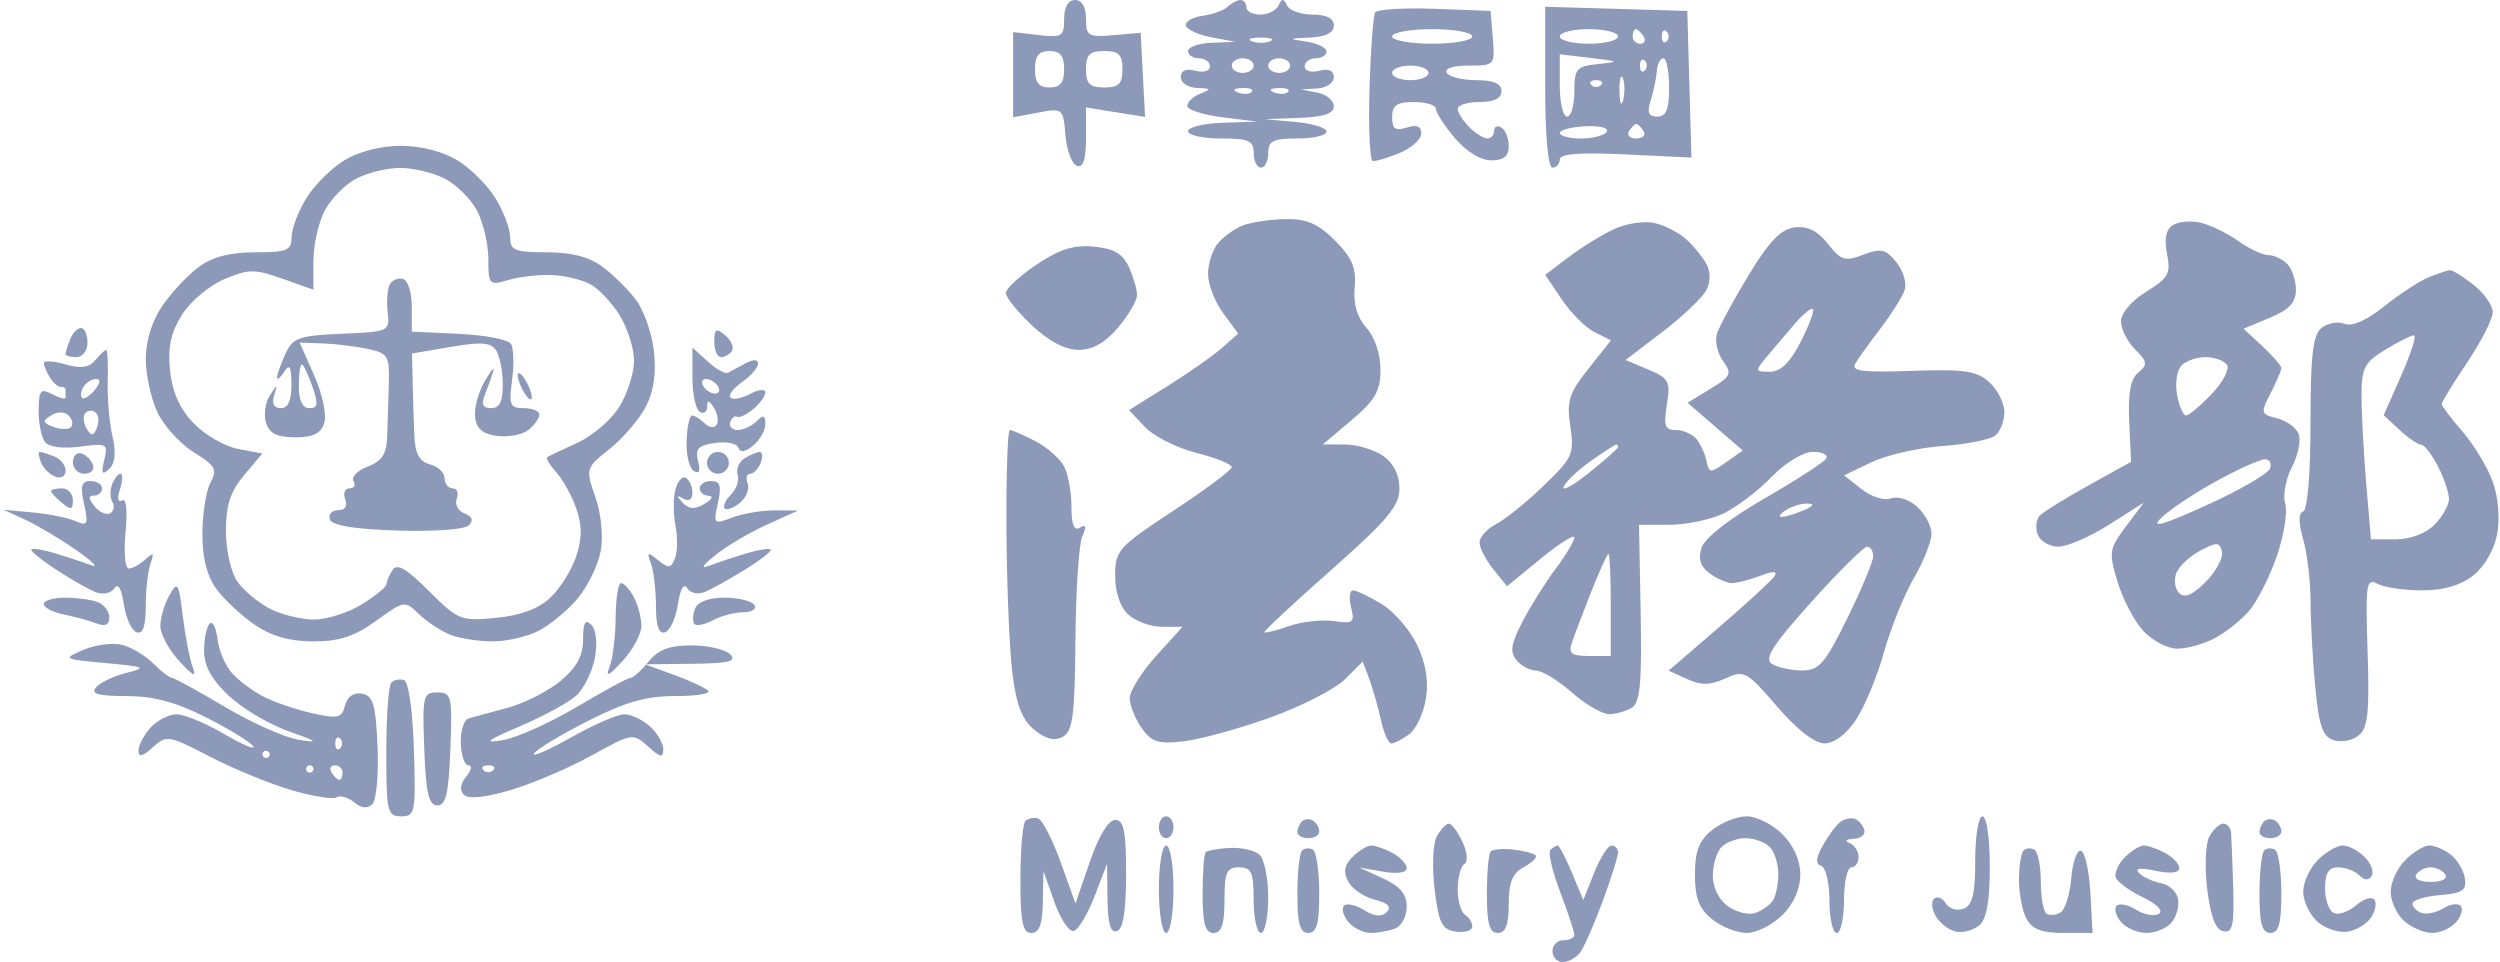<svg width="343" height="132" viewBox="0 0 343 132" fill="none" xmlns="http://www.w3.org/2000/svg">
<path fill-rule="evenodd" clip-rule="evenodd" d="M146 2.609C146 5.003 145.71 5.185 142.5 4.81L139 4.402V10.246V16.091L142.434 15.446C145.815 14.812 145.872 14.86 146.184 18.574C146.358 20.648 147.063 22.53 147.75 22.756C148.617 23.041 149 21.877 149 18.956V14.744L153.05 15.392L157.101 16.04L156.8 10.27L156.5 4.5L152.75 4.827C149.302 5.127 149 4.945 149 2.577C149 0.953 148.445 0 147.5 0C146.55 0 146 0.957 146 2.609ZM168.45 0.915C167.928 1.419 166.375 1.981 165 2.165C163.625 2.349 162.595 2.95 162.711 3.5C162.827 4.05 164.402 4.778 166.211 5.118L169.5 5.737L166.25 5.868C164.463 5.941 163 6.45 163 7C163 7.55 163.675 8 164.5 8C165.325 8 166 8.502 166 9.117C166 9.741 165.118 10.003 164 9.71C162.7 9.37 162 9.68 162 10.594C162 11.367 163.012 12.032 164.25 12.07C166.206 12.131 166.261 12.235 164.676 12.859C163.673 13.255 162.874 14.011 162.901 14.539C162.929 15.068 165.099 15.767 167.725 16.093L172.5 16.686L167.75 16.843C165.137 16.929 163 17.45 163 18C163 18.55 165.025 19 167.5 19C171.333 19 172 19.296 172 21C172 22.1 172.45 23 173 23C173.55 23 174 22.1 174 21C174 19.333 174.667 19 178 19C180.2 19 182 18.576 182 18.057C182 17.539 180.088 16.943 177.75 16.732L173.5 16.349L178.25 16.175C181.621 16.051 183 15.585 183 14.57C183 13.783 181.988 12.944 180.75 12.706L178.5 12.272L180.75 12.136C181.988 12.061 183 11.367 183 10.594C183 9.68 182.3 9.37 181 9.71C179.882 10.003 179 9.741 179 9.117C179 8.502 179.675 8 180.5 8C181.325 8 182 7.58 182 7.066C182 6.553 180.762 5.945 179.25 5.716C176.69 5.329 176.725 5.289 179.75 5.15C181.906 5.05 183 4.495 183 3.5C183 2.51 182.009 2 180.083 2C178.479 2 176.904 1.438 176.583 0.75C176.117 -0.25 175.883 -0.25 175.417 0.75C175.096 1.438 173.971 2 172.917 2C171.863 2 171 1.55 171 1C171 0.45 170.64 0 170.2 0C169.76 0 168.972 0.412 168.45 0.915ZM188.672 1.721C188.4 2.162 188.049 6.903 187.893 12.256C187.737 17.609 187.942 22.038 188.348 22.098C188.754 22.158 190.416 21.656 192.043 20.982C193.669 20.309 195 19.107 195 18.311C195 17.32 194.371 17.065 193 17.5C191.44 17.995 191 17.68 191 16.067C191 14.437 191.634 14 194 14C195.65 14 197 14.415 197 14.923C197 15.431 198.165 17.231 199.589 18.923C201.162 20.792 203.124 22 204.589 22C206.309 22 207 21.444 207 20.059C207 18.991 206.55 17.84 206 17.5C205.45 17.16 205 17.359 205 17.941C205 18.523 204.582 19 204.071 19C203.561 19 202.436 18.293 201.571 17.429C200.707 16.564 200 15.439 200 14.929C200 14.418 201.35 14 203 14C205 14 206 13.5 206 12.5C206 11.457 204.951 11 202.559 11C200.666 11 198.84 10.55 198.5 10C198.131 9.404 199.343 9 201.501 9C205.072 9 205.117 8.95 204.81 5.25L204.5 1.5L196.834 1.209C192.618 1.05 188.945 1.28 188.672 1.721ZM212 11.964C212 18.655 212.394 23 213 23C213.55 23 214 22.495 214 21.878C214 21.099 216.765 20.888 223.033 21.187L232.066 21.619L231.783 11.56L231.5 1.5L221.75 1.214L212 0.928V11.964ZM202 5C202 5.55 199.525 6 196.5 6C193.475 6 191 5.55 191 5C191 4.45 193.475 4 196.5 4C199.525 4 202 4.45 202 5ZM222 5C222 5.55 220.2 6 218 6C215.8 6 214 5.55 214 5C214 4.45 215.8 4 218 4C220.2 4 222 4.45 222 5ZM225.5 5C225.84 5.55 225.641 6 225.059 6C224.477 6 224 5.55 224 5C224 4.45 224.198 4 224.441 4C224.684 4 225.16 4.45 225.5 5ZM228.667 5.667C228.3 6.033 228 5.733 228 5C228 4.267 228.3 3.967 228.667 4.333C229.033 4.7 229.033 5.3 228.667 5.667ZM174.25 5.662C173.563 5.94 172.438 5.94 171.75 5.662C171.063 5.385 171.625 5.158 173 5.158C174.375 5.158 174.938 5.385 174.25 5.662ZM146 9.5C146 11.333 145.467 12 144 12C142.533 12 142 11.333 142 9.5C142 7.667 142.533 7 144 7C145.467 7 146 7.667 146 9.5ZM154 9.5C154 11.5 153.5 12 151.5 12C149.5 12 149 11.5 149 9.5C149 7.5 149.5 7 151.5 7C153.5 7 154 7.5 154 9.5ZM219.25 8.788C216.279 9.098 216 9.422 216 12.563C216 14.454 215.55 16 215 16C214.45 16 214 14.076 214 11.724V7.447L218.25 7.949C222.217 8.417 222.284 8.473 219.25 8.788ZM172 9C172 9.55 171.325 10 170.5 10C169.675 10 169 9.55 169 9C169 8.45 169.675 8 170.5 8C171.325 8 172 8.45 172 9ZM177 9C177 9.55 176.325 10 175.5 10C174.675 10 174 9.55 174 9C174 8.45 174.675 8 175.5 8C176.325 8 177 8.45 177 9ZM225.667 9.667C225.3 10.033 225 9.733 225 9C225 8.267 225.3 7.967 225.667 8.333C226.033 8.7 226.033 9.3 225.667 9.667ZM229 12C229 15.017 228.603 16 227.383 16C226.162 16 225.941 15.45 226.48 13.75C226.873 12.512 227.247 10.712 227.311 9.75C227.376 8.788 227.782 8 228.214 8C228.646 8 229 9.8 229 12ZM196 10C196 10.55 194.875 11 193.5 11C192.125 11 191 10.55 191 10C191 9.45 192.125 9 193.5 9C194.875 9 196 9.45 196 10ZM222.693 13.731C222.439 14.704 222.215 14.15 222.195 12.5C222.175 10.85 222.382 10.054 222.656 10.731C222.93 11.408 222.947 12.758 222.693 13.731ZM219.667 11.667C219.3 12.033 218.7 12.033 218.333 11.667C217.967 11.3 218.267 11 219 11C219.733 11 220.033 11.3 219.667 11.667ZM171.729 12.604C171.397 12.936 170.534 12.972 169.813 12.683C169.015 12.364 169.252 12.127 170.417 12.079C171.471 12.036 172.061 12.272 171.729 12.604ZM176.729 12.604C176.397 12.936 175.534 12.972 174.813 12.683C174.015 12.364 174.252 12.127 175.417 12.079C176.471 12.036 177.061 12.272 176.729 12.604ZM220.457 18.07C220.141 18.581 218.559 19 216.941 19C215.323 19 214.002 18.663 214.004 18.25C214.007 17.837 215.589 17.419 217.52 17.32C219.473 17.22 220.776 17.553 220.457 18.07ZM225.5 18C225.84 18.55 225.39 19 224.5 19C223.61 19 223.16 18.55 223.5 18C223.84 17.45 224.29 17 224.5 17C224.71 17 225.16 17.45 225.5 18ZM47.241 21.995C45.448 23.088 43.088 25.448 41.995 27.241C40.902 29.033 40.006 31.426 40.004 32.558C40 34.36 39.379 34.615 34.996 34.615C31.531 34.615 29.148 35.241 27.246 36.65C25.736 37.768 23.487 40.172 22.25 41.99C20.854 44.041 20 46.796 20 49.247C20 51.42 20.723 54.721 21.606 56.583C22.49 58.445 24.737 60.911 26.6 62.062C29.559 63.89 29.847 64.418 28.878 66.227C28.268 67.367 27.769 70.53 27.769 73.257C27.769 76.611 28.402 79.069 29.727 80.857C30.803 82.311 33.172 84.513 34.99 85.75C37.261 87.296 39.768 88 42.998 88C46.571 88 48.637 87.322 51.601 85.174C55.461 82.378 55.524 82.368 57.501 84.275C58.601 85.336 60.542 86.607 61.815 87.102C63.088 87.596 65.698 88 67.615 88C69.531 88 72.373 87.341 73.931 86.536C75.488 85.731 77.884 83.738 79.256 82.107C80.628 80.477 82.044 77.578 82.403 75.666C82.789 73.605 82.498 70.571 81.687 68.217C80.327 64.27 80.339 64.229 83.653 61.585C85.487 60.122 87.716 57.517 88.605 55.797C89.692 53.694 90.058 51.21 89.721 48.22C89.446 45.773 88.355 42.613 87.298 41.198C86.241 39.782 84.169 37.722 82.692 36.619C80.843 35.239 78.452 34.615 75.004 34.615C70.621 34.615 70 34.36 69.996 32.558C69.994 31.426 69.098 29.033 68.005 27.241C66.912 25.448 64.552 23.088 62.759 21.995C60.782 20.789 57.73 20.007 55 20.007C52.27 20.007 49.218 20.789 47.241 21.995ZM61.033 24.517C62.646 25.351 64.649 27.354 65.483 28.967C66.317 30.581 67 33.547 67 35.559C67 39.077 67.105 39.186 69.75 38.416C71.263 37.975 73.928 37.667 75.673 37.731C77.418 37.795 79.805 38.36 80.976 38.987C82.148 39.615 83.981 41.561 85.05 43.314C86.118 45.066 86.993 47.85 86.993 49.5C86.993 51.15 86.097 53.968 85.003 55.763C83.909 57.558 81.323 59.794 79.257 60.733C77.191 61.672 75.315 62.564 75.089 62.714C74.864 62.865 75.421 63.807 76.327 64.809C77.233 65.81 78.47 68.05 79.075 69.785C79.878 72.089 79.873 73.853 79.058 76.323C78.444 78.184 76.845 80.737 75.504 81.997C73.863 83.538 71.422 84.445 68.041 84.77C63.221 85.233 62.848 85.083 58.846 81.081C55.762 77.997 54.46 77.247 53.852 78.205C53.4 78.917 53.024 79.801 53.015 80.168C53.007 80.536 51.484 81.774 49.632 82.918C47.78 84.063 44.832 85 43.082 85C41.332 85 38.6 84.328 37.011 83.506C35.422 82.684 33.419 81.009 32.561 79.783C31.684 78.531 31 75.495 31 72.854C31 69.301 31.609 67.429 33.496 65.187L35.992 62.221L32.671 61.598C30.845 61.255 28.095 59.665 26.561 58.064C24.647 56.065 23.633 53.795 23.331 50.826C23.004 47.619 23.428 45.644 24.967 43.19C26.109 41.369 28.721 39.171 30.772 38.304C34.122 36.889 34.931 36.883 38.75 38.241L43 39.752V35.826C43 33.667 43.681 30.584 44.513 28.976C45.344 27.367 47.257 25.382 48.763 24.565C50.268 23.748 52.985 23.062 54.8 23.04C56.614 23.018 59.419 23.683 61.033 24.517ZM170.465 30.952C169.346 31.405 167.827 32.503 167.09 33.391C166.353 34.279 165.75 36.168 165.75 37.588C165.75 39.009 166.68 41.428 167.817 42.966L169.883 45.761L167.692 47.703C166.486 48.772 163.116 51.136 160.202 52.958L154.905 56.27L157.068 58.572C158.257 59.838 161.429 61.438 164.115 62.126C166.802 62.815 169 63.697 169 64.087C169 64.478 165.4 67.166 161 70.061C153.402 75.062 153 75.511 153 79.008C153 81.305 153.688 83.313 154.829 84.345C155.835 85.255 157.912 86 159.445 86H162.233L158.616 90.003C156.627 92.204 155 94.804 155 95.78C155 96.756 155.729 98.596 156.621 99.869C157.986 101.817 158.892 102.108 162.371 101.714C164.642 101.456 170.01 99.981 174.301 98.436C178.591 96.89 183.195 94.533 184.531 93.196L186.961 90.767L187.853 93.133C188.344 94.435 189.063 96.963 189.452 98.75C189.841 100.537 190.487 102 190.888 102C191.29 102 192.389 101.436 193.332 100.747C194.274 100.057 195.31 97.867 195.632 95.879C196.027 93.448 195.636 91.035 194.439 88.514C193.461 86.451 191.274 83.919 189.58 82.886C187.886 81.853 186.114 81.006 185.642 81.004C185.169 81.002 185.046 82.045 185.366 83.323C185.893 85.421 185.664 85.604 183.006 85.214C181.388 84.977 178.626 85.283 176.869 85.896C175.113 86.508 173.58 86.894 173.464 86.755C173.348 86.615 177.471 82.77 182.626 78.212C190.405 71.334 192 69.429 192 67.019C192 65.15 191.207 63.558 189.777 62.557C188.555 61.701 186.193 60.993 184.527 60.985L181.5 60.97L185.45 57.629C188.697 54.881 189.4 53.648 189.4 50.693C189.4 48.553 188.624 46.242 187.481 44.979C186.196 43.559 185.66 41.726 185.858 39.429C186.091 36.725 185.519 35.365 183.154 33C180.827 30.673 179.295 30.014 176.327 30.063C174.222 30.098 171.584 30.498 170.465 30.952ZM221.5 31.412C219.85 32.17 217.038 33.897 215.252 35.25L212.004 37.71L214.282 41.091C215.535 42.95 217.564 44.972 218.792 45.583L221.023 46.696L217.933 50.584C215.261 53.946 214.925 55.017 215.448 58.502C216.012 62.265 215.769 62.805 211.776 66.649C209.424 68.914 206.488 71.285 205.25 71.918C204.012 72.552 203 73.68 203 74.424C203 75.169 203.848 76.825 204.884 78.105L206.768 80.431L211.384 76.649C213.923 74.568 216 73.259 216 73.739C216 74.219 214.84 76.161 213.422 78.056C212.005 79.95 209.953 83.222 208.863 85.326C207.31 88.326 207.137 89.46 208.063 90.576C208.713 91.359 209.918 92 210.74 92C211.563 92 213.774 93.35 215.653 95C217.532 96.65 219.841 97.993 220.785 97.985C221.728 97.976 223.136 97.567 223.913 97.075C225.024 96.372 225.277 93.601 225.099 84.091L224.873 72H229.035C231.325 72 234.657 71.308 236.44 70.461C238.223 69.615 241.192 67.365 243.037 65.461C245 63.436 247.373 62 248.755 62C250.055 62 250.863 62.413 250.551 62.917C250.24 63.421 246.421 65.89 242.064 68.402C237.236 71.187 233.873 73.825 233.449 75.159C232.962 76.695 233.296 77.743 234.569 78.674C235.566 79.403 236.942 80 237.626 80C238.31 80 240.05 79.551 241.492 79.003C243.247 78.336 243.909 78.339 243.493 79.012C243.151 79.565 239.735 82.716 235.903 86.015L228.934 92.013L231.467 93.167C233.408 94.051 234.635 94.032 236.716 93.084C239.307 91.903 239.634 92.08 243.806 96.923C246.561 100.12 248.98 101.997 250.34 101.993C251.663 101.989 253.333 100.729 254.649 98.743C255.831 96.959 257.554 92.8 258.478 89.5C259.402 86.2 261.247 81.62 262.579 79.322C263.91 77.024 265 74.281 265 73.227C265 72.173 264.117 70.511 263.037 69.534C261.929 68.53 260.367 68.029 259.448 68.381C258.535 68.732 256.768 68.176 255.417 67.114L253.012 65.222L256.756 63.424C258.815 62.435 263.2 61.432 266.5 61.195C269.8 60.957 273.063 60.311 273.75 59.759C274.438 59.207 275 57.755 275 56.533C275 55.31 274.074 53.472 272.943 52.448C271.209 50.88 269.537 50.633 262.329 50.882C255.394 51.122 253.924 50.924 254.572 49.839C255.012 49.102 256.579 46.925 258.053 45C259.527 43.075 260.996 40.734 261.317 39.799C261.637 38.863 261.129 37.146 260.188 35.983C258.718 34.168 258.074 34.021 255.641 34.946C253.13 35.901 252.576 35.731 250.787 33.457C249.384 31.673 247.996 30.983 246.237 31.195C244.346 31.423 242.751 33.074 239.928 37.728C237.849 41.154 235.888 44.777 235.57 45.781C235.251 46.784 235.622 48.469 236.394 49.525C237.668 51.266 237.507 51.621 234.665 53.35L231.531 55.256L235.321 58.532L239.112 61.808L236.806 63.432C234.657 64.944 234.476 64.934 234.142 63.277C233.946 62.3 233.328 60.938 232.77 60.25C232.212 59.563 230.939 59 229.94 59C228.426 59 228.219 58.423 228.693 55.506C229.21 52.321 228.985 51.897 226.143 50.702L223.026 49.391L228.051 45.559C230.814 43.452 233.524 40.889 234.073 39.864C234.706 38.68 234.726 37.357 234.128 36.239C233.609 35.27 232.356 33.73 231.343 32.817C230.329 31.903 228.375 30.903 227 30.594C225.625 30.286 223.15 30.653 221.5 31.412ZM298.105 30.889C297.163 31.502 296.907 32.786 297.318 34.84C297.854 37.519 297.513 38.138 294.463 40.023C292.46 41.261 291 42.972 291 44.082C291 45.137 291.87 46.87 292.933 47.933C294.632 49.632 294.685 50.017 293.369 51.109C292.304 51.993 291.945 53.942 292.126 57.859L292.381 63.366L286.614 66.559C283.443 68.316 280.417 70.183 279.891 70.709C279.365 71.235 279.222 72.416 279.574 73.333C279.926 74.25 281.203 75 282.411 75C283.62 75 286.751 73.641 289.37 71.98L294.132 68.96L291.678 72.23C289.363 75.315 289.299 75.747 290.538 79.857C291.261 82.253 292.864 85.291 294.1 86.607C295.337 87.923 297.418 89 298.724 89C300.03 89 302.314 88.368 303.8 87.595C305.285 86.822 307.421 85.135 308.548 83.845C309.674 82.555 311.399 79.159 312.381 76.299C313.362 73.438 313.88 70.198 313.531 69.099C313.182 67.999 313.592 65.756 314.441 64.113C315.291 62.471 315.714 60.419 315.383 59.555C315.051 58.69 313.716 57.716 312.417 57.39C310.163 56.824 310.122 56.665 311.527 53.948C312.337 52.381 313 50.83 313 50.502C313 50.173 311.834 48.824 310.409 47.504L307.819 45.103L311.409 43.602C314.087 42.484 315 41.504 315 39.751C315 38.458 314.46 36.86 313.8 36.2C313.14 35.54 311.972 35 311.204 35C310.437 35 308.587 34.13 307.093 33.066C305.6 32.003 303.28 30.874 301.939 30.557C300.598 30.239 298.872 30.389 298.105 30.889ZM142.204 36.309C139.892 37.862 138 39.612 138 40.198C138 40.784 139.607 42.779 141.571 44.632C143.899 46.827 146.131 48 147.982 48C149.926 48 151.639 47.029 153.411 44.923C154.835 43.231 156 41.227 156 40.47C156 39.713 155.497 37.99 154.882 36.641C154.048 34.81 152.831 34.099 150.086 33.837C147.322 33.573 145.362 34.188 142.204 36.309ZM333.216 38.044C331.959 38.548 329.222 40.335 327.133 42.013C324.704 43.965 322.729 44.833 321.655 44.421C320.731 44.066 319.305 44.332 318.487 45.011C317.325 45.975 317 48.82 317 58.039C317 65.027 316.592 69.969 315.998 70.167C315.329 70.39 315.329 71.661 315.998 73.994C316.549 75.915 317.003 79.74 317.007 82.493C317.011 85.247 317.3 90.528 317.65 94.228C318.161 99.637 318.659 101.074 320.191 101.56C321.239 101.893 322.788 101.591 323.633 100.889C324.877 99.857 325.107 97.661 324.835 89.404C324.529 80.084 324.647 79.273 326.184 80.097C327.111 80.594 329.862 81 332.299 81C335.247 81 337.6 80.316 339.328 78.957C340.86 77.752 342.204 75.428 342.605 73.294C343.01 71.131 342.768 68.23 342.002 66.087C341.297 64.114 339.433 61.022 337.86 59.215C336.287 57.409 335 55.703 335 55.426C335 55.148 336.575 52.582 338.5 49.724C340.425 46.865 342 43.766 342 42.836C342 41.906 340.814 40.212 339.365 39.073C337.916 37.933 336.453 37.029 336.115 37.063C335.777 37.098 334.472 37.539 333.216 38.044ZM53.522 38.964C53.159 39.552 53.005 41.263 53.181 42.767C53.497 45.476 53.443 45.503 46.891 45.792C40.945 46.056 40.168 46.336 39.141 48.59C38.514 49.967 38.007 51.41 38.015 51.797C38.024 52.184 38.467 51.825 39 51C39.736 49.862 39.973 50.284 39.985 52.75C39.995 54.948 39.525 56 38.531 56C37.592 56 37.259 55.369 37.607 54.25C38.116 52.613 38.077 52.615 37.015 54.27C36.389 55.244 36.161 56.931 36.506 58.02C36.969 59.477 38.024 60 40.5 60C42.972 60 44.032 59.476 44.491 58.027C44.842 56.923 44.235 54.06 43.115 51.527L41.112 47L44.306 47.118C46.063 47.183 48.841 47.524 50.481 47.875C53.245 48.467 53.453 48.821 53.346 52.756C53.283 55.09 53.179 58.361 53.115 60.025C53.029 62.294 52.361 63.293 50.44 64.023C49.032 64.558 48.158 65.447 48.499 65.998C48.839 66.549 48.593 67 47.952 67C47.311 67 47.045 67.675 47.362 68.5C47.721 69.436 47.354 70 46.385 70C45.532 70 45.02 70.563 45.247 71.25C45.527 72.093 48.533 72.595 54.489 72.791C59.506 72.957 63.753 72.647 64.326 72.074C65.004 71.396 64.809 70.864 63.73 70.45C62.848 70.111 62.371 69.197 62.67 68.417C62.969 67.638 62.716 67 62.107 67C61.498 67 61 66.377 61 65.617C61 64.856 60.1 63.998 59 63.71C57.547 63.33 56.959 62.273 56.851 59.844C56.769 58.005 56.662 54.7 56.615 52.5L56.528 48.5L61.858 47.594C66.089 46.874 67.372 46.977 68.079 48.094C68.569 48.867 68.976 50.963 68.985 52.75C68.996 55.075 68.542 56 67.393 56C66.261 56 65.994 55.482 66.489 54.25C66.876 53.287 67.402 51.825 67.66 51C67.917 50.175 67.396 50.763 66.502 52.307C65.608 53.852 65.016 56.102 65.188 57.307C65.411 58.871 66.306 59.592 68.31 59.822C69.856 59.999 71.769 59.607 72.56 58.95C73.352 58.293 74 57.36 74 56.878C74 56.395 73.041 56 71.868 56C69.97 56 69.794 55.576 70.256 52.127C70.542 49.997 70.477 47.772 70.112 47.181C69.747 46.59 66.535 45.97 62.974 45.804L56.5 45.5V42.093C56.5 40.219 55.979 38.508 55.342 38.29C54.705 38.073 53.886 38.376 53.522 38.964ZM247.049 46.903C245.589 49.767 244.317 51 242.825 51C240.721 51 240.717 50.967 242.569 48.75C243.602 47.513 245.323 45.489 246.394 44.254C247.465 43.019 248.521 42.188 248.74 42.407C248.96 42.627 248.199 44.65 247.049 46.903ZM9.607 46.582C9.273 47.452 9 48.352 9 48.582C9 48.812 9.675 49 10.5 49C11.333 49 12 48.111 12 47C12 45.9 11.598 45 11.107 45C10.616 45 9.941 45.712 9.607 46.582ZM98 46.878C98 48.045 98.423 49 98.941 49C99.459 49 100.129 48.601 100.43 48.113C100.731 47.626 100.308 46.671 99.489 45.991C98.25 44.962 98 45.111 98 46.878ZM329.466 51.481L327.042 56.961L329.21 58.981C330.402 60.091 331.731 61 332.163 61C332.595 61 333.635 62.328 334.474 63.95C335.313 65.573 336 67.598 336 68.45C336 69.303 335.1 70.9 334 72C332.795 73.205 330.667 74 328.647 74H325.293L324.647 66.349C324.291 62.141 324 56.735 324 54.334C324 50.484 324.383 49.737 327.25 47.989C329.038 46.899 330.813 46.006 331.195 46.004C331.577 46.002 330.799 48.466 329.466 51.481ZM13.07 49.415C12.216 50.445 11.093 50.6 8.948 49.985C7.327 49.52 6.007 49.446 6.015 49.82C6.024 50.194 6.412 51.101 6.877 51.835C7.343 52.57 8.011 53.132 8.362 53.085C8.713 53.038 9 53.225 9 53.5C9 53.775 9 54.241 9 54.535C9 54.83 8.175 54.629 7.167 54.089C5.569 53.234 5.329 53.518 5.303 56.304C5.286 58.062 5.679 60.017 6.175 60.65C6.72 61.343 8.627 61.592 10.978 61.276C14.675 60.78 14.847 60.876 14.303 63.127C13.854 64.98 13.999 65.248 14.965 64.349C15.802 63.57 15.952 62.114 15.428 59.849C15.001 58.007 14.709 54.588 14.778 52.25C14.846 49.912 14.755 48 14.574 48C14.393 48 13.716 48.637 13.07 49.415ZM95 51.786C95 54.039 95.45 56.16 96 56.5C96.55 56.84 97.007 56.529 97.015 55.809C97.027 54.831 97.263 54.867 97.949 55.952C98.455 56.751 98.622 57.803 98.321 58.289C98.02 58.776 97.285 58.685 96.687 58.087C96.089 57.489 95.313 57 94.962 57C94.611 57 94.266 58.557 94.194 60.461C94.122 62.364 94.57 64.234 95.189 64.617C95.937 65.079 96.134 64.621 95.776 63.252C95.34 61.584 95.78 61.112 98.094 60.773C99.666 60.542 101.114 60.837 101.313 61.427C101.55 62.129 102.25 62.025 103.337 61.128C104.252 60.373 105 59.045 105 58.178C105 56.951 104.733 56.867 103.8 57.8C103.14 58.46 101.977 59 101.217 59C100.456 59 99.995 58.516 100.192 57.925C100.389 57.334 100.807 56.996 101.121 57.175C101.436 57.354 102.437 56.882 103.346 56.128C104.256 55.373 105 54.344 105 53.842C105 53.34 104.061 53.432 102.914 54.046C101.767 54.66 100.557 54.89 100.225 54.558C99.892 54.226 100.606 53.264 101.81 52.42C103.015 51.577 104 50.446 104 49.908C104 49.286 103.362 49.271 102.25 49.866C101.287 50.381 100.21 50.96 99.855 51.151C99.5 51.343 98.263 50.643 97.105 49.595L95 47.69V51.786ZM305.55 50.081C305.918 50.676 304.96 52.476 303.422 54.081C301.884 55.687 300.312 57 299.929 57C299.547 57 298.996 55.763 298.705 54.25C298.415 52.737 298.643 50.938 299.211 50.25C299.78 49.563 301.288 49 302.563 49C303.839 49 305.183 49.487 305.55 50.081ZM42.85 53C43.699 55.434 43.623 56 42.448 56C41.506 56 41 54.952 41 53C41 51.35 41.181 50 41.402 50C41.623 50 42.275 51.35 42.85 53ZM71.031 51.5C71.031 52.05 71.467 53.175 72 54C72.533 54.825 72.969 55.05 72.969 54.5C72.969 53.95 72.533 52.825 72 52C71.467 51.175 71.031 50.95 71.031 51.5ZM12.98 53.524C12.284 54.362 11.509 54.842 11.257 54.591C11.006 54.339 11.096 53.653 11.459 53.067C11.821 52.48 12.597 52 13.181 52C13.845 52 13.769 52.574 12.98 53.524ZM98.5 53C98.84 53.55 98.668 54 98.118 54C97.568 54 96.84 53.55 96.5 53C96.16 52.45 96.332 52 96.882 52C97.432 52 98.16 52.45 98.5 53ZM9.726 58.607C9.374 58.959 8.292 58.942 7.321 58.57C5.824 57.995 5.778 57.755 7.02 56.988C7.903 56.442 8.857 56.457 9.425 57.025C9.943 57.543 10.079 58.255 9.726 58.607ZM13.317 58.616C12.852 59.828 12.548 59.886 11.927 58.882C11.49 58.174 11.358 57.229 11.635 56.781C11.912 56.334 12.537 56.214 13.025 56.516C13.513 56.817 13.645 57.762 13.317 58.616ZM138.084 72.75C138.131 80.313 138.499 89.152 138.903 92.394C139.447 96.758 140.23 98.768 141.92 100.137C143.514 101.427 144.695 101.71 145.831 101.075C147.188 100.315 147.473 98.12 147.549 87.832C147.599 81.049 148.022 74.639 148.49 73.586C149.096 72.221 149.005 71.879 148.17 72.395C147.359 72.896 147 72.006 147 69.493C147 67.5 146.537 65.003 145.97 63.945C145.404 62.886 143.626 61.341 142.02 60.51C140.414 59.68 138.852 59 138.55 59C138.247 59 138.038 65.188 138.084 72.75ZM222 61.333C222 61.516 220.209 63.105 218.019 64.864C215.83 66.624 214.267 67.487 214.546 66.782C214.826 66.077 216.498 64.487 218.263 63.25C220.028 62.013 221.591 61 221.736 61C221.881 61 222 61.15 222 61.333ZM5.609 63.423C5.909 64.205 6.795 65.091 7.577 65.391C8.378 65.699 9 65.342 9 64.576C9 63.827 8.288 62.941 7.418 62.607C6.548 62.273 5.662 62 5.45 62C5.237 62 5.308 62.64 5.609 63.423ZM10 63.417C10 64.287 10.712 65 11.583 65C12.454 65 12.989 64.466 12.771 63.813C12.553 63.159 11.841 62.447 11.188 62.229C10.534 62.011 10 62.546 10 63.417ZM97 63.5C97 64.325 97.675 65 98.5 65C99.325 65 100 64.325 100 63.5C100 62.675 99.325 62 98.5 62C97.675 62 97 62.675 97 63.5ZM102.128 62.9C101.374 63.378 100.96 64.379 101.208 65.125C101.457 65.872 101.041 67.102 100.283 67.86C99.525 68.618 99.14 69.474 99.428 69.762C99.716 70.049 100.658 69.699 101.521 68.982C102.385 68.266 102.86 67.077 102.577 66.34C102.294 65.603 102.451 65 102.924 65C103.398 65 104.045 64.325 104.362 63.5C104.678 62.675 104.614 62.007 104.219 62.015C103.823 62.024 102.883 62.422 102.128 62.9ZM311.441 64.294C311.167 65.006 307.244 67.269 302.722 69.323C296.681 72.067 295.031 72.53 296.5 71.069C297.6 69.976 300.975 67.721 304 66.059C307.025 64.396 310.048 63.028 310.719 63.018C311.389 63.008 311.714 63.582 311.441 64.294ZM15.38 66.452C15.074 67.251 15.095 68.345 15.428 68.883C15.76 69.421 15.626 70.113 15.13 70.42C14.633 70.727 13.671 70.308 12.991 69.489C12.133 68.455 12.098 68 12.878 68C13.495 68 14 67.55 14 67C14 66.45 13.289 66 12.421 66C11.169 66 10.985 66.654 11.533 69.15C12.15 71.961 12.024 72.213 10.362 71.488C9.338 71.042 6.7 70.511 4.5 70.308L0.5 69.94L3.5 71.323C5.15 72.083 8.3 73.963 10.5 75.499C12.7 77.036 13.6 77.955 12.5 77.542C11.4 77.13 9.18 76.396 7.566 75.913C5.953 75.43 4.481 75.186 4.296 75.371C4.111 75.556 5.656 76.817 7.73 78.174C9.803 79.53 12.273 80.926 13.218 81.276C14.163 81.626 15.285 81.37 15.712 80.706C16.192 79.959 16.68 80.803 16.994 82.921C17.272 84.802 18.063 86.527 18.75 86.754C19.611 87.038 20 85.92 20 83.165C20 80.964 20.291 78.339 20.647 77.332C21.177 75.833 21.049 75.727 19.947 76.75C19.206 77.438 18.183 78 17.673 78C17.163 78 16.96 75.765 17.223 73.034C17.514 70.007 17.326 68.298 16.743 68.659C16.175 69.01 16.06 68.385 16.46 67.125C16.831 65.956 16.865 65 16.536 65C16.207 65 15.686 65.653 15.38 66.452ZM92.668 67.16C92.361 68.336 92.363 70.567 92.674 72.118C92.984 73.669 92.954 75.678 92.607 76.582C92.067 77.989 91.735 78.029 90.301 76.863C88.83 75.667 88.71 75.724 89.313 77.332C89.691 78.339 90 80.964 90 83.165C90 85.92 90.389 87.038 91.25 86.754C91.938 86.527 92.728 84.802 93.006 82.921C93.32 80.803 93.808 79.96 94.288 80.706C94.74 81.409 95.78 81.608 96.782 81.182C97.727 80.78 100.207 79.394 102.293 78.102C104.379 76.809 105.924 75.591 105.726 75.393C105.529 75.196 104.047 75.43 102.434 75.913C100.82 76.396 98.6 77.134 97.5 77.552C96.042 78.107 96.226 77.724 98.18 76.139C99.654 74.943 102.804 73.083 105.18 72.004L109.5 70.044L106.315 70.022C104.563 70.01 101.94 70.453 100.484 71.006C97.921 71.981 97.859 71.918 98.499 69.006C99.015 66.655 98.815 66 97.579 66C96.711 66 96 66.45 96 67C96 67.55 96.563 68.014 97.25 68.03C97.938 68.047 97.669 68.544 96.654 69.134C95.294 69.924 94.503 69.877 93.654 68.957C92.774 68.003 92.797 67.874 93.75 68.412C94.508 68.84 95 68.528 95 67.618C95 66.793 94.601 65.872 94.114 65.57C93.626 65.269 92.976 65.984 92.668 67.16ZM7 67.378C7 67.585 7.675 68.315 8.5 69C9.729 70.02 10 69.951 10 68.622C10 67.73 9.325 67 8.5 67C7.675 67 7 67.17 7 67.378ZM247.5 70C246.4 70.473 245.05 70.884 244.5 70.914C243.95 70.945 244.175 70.533 245 70C245.825 69.467 247.175 69.055 248 69.086C248.989 69.122 248.819 69.433 247.5 70ZM302.612 79.843C300.812 81.642 299.709 82.109 298.981 81.381C298.405 80.805 298.228 79.571 298.586 78.637C298.944 77.703 300.421 76.314 301.869 75.549C304.17 74.333 304.544 74.353 304.848 75.708C305.04 76.561 304.033 78.421 302.612 79.843ZM257 76.31C257 77.031 255.406 80.856 253.458 84.81C250.359 91.101 249.577 91.998 247.208 91.985C245.719 91.976 243.867 91.569 243.094 91.079C241.998 90.385 243.191 88.518 248.513 82.595C252.266 78.418 255.711 75 256.169 75C256.626 75 257 75.59 257 76.31ZM221 83V90H218.031C215.652 90 215.177 89.653 215.638 88.25C215.954 87.287 217.148 84.138 218.291 81.25C219.433 78.362 220.51 76 220.684 76C220.858 76 221 79.15 221 83ZM23.233 81.684C22.555 82.886 22 84.773 22 85.878C22 86.984 23.165 89.151 24.588 90.694C26.554 92.826 26.996 93.02 26.427 91.5C26.015 90.4 25.405 87.25 25.072 84.5C24.515 79.905 24.366 79.677 23.233 81.684ZM84.465 84.75C84.446 87.362 84.069 90.4 83.627 91.5C83.031 92.985 83.491 92.777 85.412 90.694C86.835 89.151 88 86.984 88 85.878C88 84.773 87.534 82.998 86.965 81.934C86.395 80.87 85.608 80 85.215 80C84.822 80 84.484 82.138 84.465 84.75ZM6 82.875C6 83.356 7.237 84 8.75 84.305C10.263 84.61 12.288 85.165 13.25 85.537C14.44 85.997 15 85.734 15 84.714C15 83.889 14.288 82.941 13.418 82.607C12.548 82.273 10.523 82 8.918 82C7.313 82 6 82.394 6 82.875ZM95.345 83.543C95.019 84.392 94.995 85.328 95.291 85.624C95.587 85.92 96.738 85.676 97.849 85.081C98.96 84.486 100.825 84 101.993 84C103.162 84 103.84 83.55 103.5 83C103.16 82.45 101.319 82 99.41 82C97.202 82 95.721 82.562 95.345 83.543ZM28.75 85.571C28.337 85.99 28 87.668 28 89.299C28 91.371 29.016 93.222 31.374 95.446C33.23 97.196 36.942 99.399 39.624 100.341C43.587 101.733 43.849 101.952 41.024 101.507C39.113 101.206 34.534 99.169 30.849 96.98C27.165 94.791 23.892 93 23.575 93C23.259 93 22.111 92.111 21.025 91.025C19.939 89.939 18.009 88.789 16.736 88.47C15.463 88.15 13.089 88.46 11.461 89.157C8.551 90.403 8.604 90.434 14.5 90.975C19.957 91.475 20.212 91.597 17.319 92.327C15.57 92.768 13.698 93.662 13.159 94.314C12.426 95.202 13.477 95.5 17.34 95.5C21.069 95.5 24.111 96.316 28.311 98.444C31.507 100.064 34.403 101.843 34.746 102.398C35.089 102.952 33.294 102.19 30.757 100.703C28.22 99.216 25.281 98 24.227 98C23.173 98 21.565 98.823 20.655 99.829C19.745 100.835 19 102.254 19 102.984C19 103.933 19.558 103.805 20.962 102.534C22.853 100.823 23.137 100.869 28.712 103.768C31.896 105.423 36.918 107.495 39.873 108.372C42.829 109.248 45.661 109.71 46.167 109.397C46.673 109.084 47.762 109.387 48.586 110.072C49.592 110.906 50.416 110.984 51.092 110.308C51.645 109.755 51.964 106.201 51.799 102.411C51.55 96.679 51.194 95.462 49.679 95.173C48.529 94.954 47.669 95.549 47.345 96.788C46.89 98.528 46.378 98.648 42.811 97.846C40.599 97.349 37.599 96.327 36.143 95.574C34.687 94.821 32.746 93.371 31.831 92.352C30.916 91.334 30.017 89.219 29.834 87.654C29.65 86.089 29.163 85.151 28.75 85.571ZM80 87.711C80 89.95 79.147 91.54 76.955 93.384C75.28 94.794 72.018 96.46 69.705 97.088C67.392 97.715 64.967 98.377 64.315 98.558C63.664 98.739 63.17 100.263 63.217 101.944C63.265 103.625 63.741 105 64.275 105C64.808 105 64.669 105.694 63.965 106.542C63.145 107.53 63.031 108.431 63.647 109.047C64.262 109.662 66.568 109.429 70.054 108.397C73.049 107.511 78.048 105.379 81.161 103.658C86.741 100.574 86.852 100.556 88.911 102.42C90.594 103.943 91 104.019 91 102.81C91 101.985 90.177 100.565 89.171 99.655C88.165 98.745 86.584 98 85.656 98C84.729 98 81.42 99.439 78.304 101.198C75.187 102.956 72.922 103.935 73.27 103.372C73.618 102.809 76.938 100.808 80.648 98.924C85.783 96.317 88.645 95.5 92.64 95.5C95.527 95.5 97.565 95.174 97.17 94.776C96.775 94.378 94.663 93.397 92.476 92.596L88.5 91.141L94.95 91.07C100.046 91.015 101.142 90.742 100.173 89.773C99.498 89.098 97.11 88.545 94.866 88.545C91.854 88.545 90.314 89.128 88.983 90.773C87.991 91.998 86.88 93 86.515 93C86.149 93 82.835 94.791 79.151 96.98C75.466 99.169 70.887 101.224 68.976 101.548C66.232 102.013 66.729 101.612 71.337 99.645C74.547 98.274 78.026 96.381 79.067 95.439C80.109 94.497 81.251 92.179 81.606 90.288C81.994 88.221 81.802 86.402 81.125 85.725C80.292 84.892 80 85.406 80 87.711ZM53.688 93.646C53.309 94.024 53 98.308 53 103.167C53 111.388 53.141 112 55.038 112C56.96 112 57.059 111.484 56.788 102.831C56.62 97.498 56.055 93.515 55.438 93.31C54.853 93.117 54.066 93.268 53.688 93.646ZM58.208 102.75C58.438 108.842 58.821 110.5 60 110.5C61.179 110.5 61.562 108.842 61.792 102.75C62.066 95.469 61.958 95 60 95C58.042 95 57.934 95.469 58.208 102.75ZM46.667 102.667C46.3 103.033 46 102.733 46 102C46 101.267 46.3 100.967 46.667 101.333C47.033 101.7 47.033 102.3 46.667 102.667ZM37 103.5C37 103.775 36.775 104 36.5 104C36.225 104 36 103.775 36 103.5C36 103.225 36.225 103 36.5 103C36.775 103 37 103.225 37 103.5ZM43 105.5C43 105.775 42.775 106 42.5 106C42.225 106 42 105.775 42 105.5C42 105.225 42.225 105 42.5 105C42.775 105 43 105.225 43 105.5ZM47 106C47 106.55 46.802 107 46.559 107C46.316 107 45.84 106.55 45.5 106C45.16 105.45 45.359 105 45.941 105C46.523 105 47 105.45 47 106ZM67.667 105.667C67.3 106.033 66.7 106.033 66.333 105.667C65.967 105.3 66.267 105 67 105C67.733 105 68.033 105.3 67.667 105.667ZM140.688 112.646C140.309 113.024 140 116.633 140 120.667C140 126.519 140.303 128 141.5 128C142.586 128 143.022 126.826 143.079 123.75L143.158 119.5L144.679 123.8C145.516 126.165 146.718 127.928 147.35 127.717C147.982 127.507 149.263 125.347 150.196 122.917L151.891 118.5L151.946 123.333C151.984 126.738 152.369 128.044 153.25 127.75C154.1 127.467 154.5 124.961 154.5 119.917C154.5 113.991 154.199 112.5 153 112.5C152.071 112.5 150.749 114.68 149.527 118.229L147.555 123.958L145.527 118.304C144.412 115.195 143.022 112.495 142.438 112.305C141.853 112.114 141.066 112.268 140.688 112.646ZM159 113.5C159 114.325 159.45 115 160 115C160.55 115 161 114.325 161 113.5C161 112.675 160.55 112 160 112C159.45 112 159 112.675 159 113.5ZM178.639 112.694C178.288 113.046 178 113.708 178 114.167C178 114.625 178.675 115 179.5 115C180.325 115 181 114.577 181 114.059C181 113.541 180.613 112.879 180.139 112.586C179.666 112.294 178.991 112.342 178.639 112.694ZM234.884 113.893C233.102 115.336 232.545 116.79 232.545 120C232.545 123.21 233.102 124.664 234.884 126.107C236.169 127.148 238.317 128 239.656 128C240.995 128 243.195 126.895 244.545 125.545C246.093 123.998 247 121.948 247 120C247 118.052 246.093 116.002 244.545 114.455C243.195 113.105 240.995 112 239.656 112C238.317 112 236.169 112.852 234.884 113.893ZM252.5 112.766C251.95 113.17 250.876 114.605 250.114 115.955C249.125 117.705 249.054 118.518 249.864 118.788C250.489 118.996 251 121.154 251 123.583C251 126.012 251.45 128 252 128C252.55 128 253 125.975 253 123.5C253 121.025 253.45 119 254 119C254.55 119 255 118.363 255 117.583C255 116.804 254.438 115.94 253.75 115.662C253.033 115.373 253.282 115.124 254.333 115.079C255.342 115.036 255.989 114.466 255.771 113.813C255.553 113.159 254.953 112.492 254.438 112.329C253.922 112.166 253.05 112.363 252.5 112.766ZM271 118.031C271 122.639 270.622 124.208 269.399 124.677C268.519 125.015 267.418 124.676 266.953 123.925C266.489 123.173 265.763 122.904 265.34 123.327C264.917 123.75 265.053 124.862 265.643 125.798C266.232 126.734 267.475 127.65 268.405 127.833C269.335 128.015 270.749 127.623 271.548 126.96C272.56 126.12 273 123.67 273 118.878C273 114.959 272.57 112 272 112C271.444 112 271 114.677 271 118.031ZM310.639 112.694C310.288 113.046 310 113.708 310 114.167C310 114.625 310.675 115 311.5 115C312.325 115 313 114.577 313 114.059C313 113.541 312.613 112.879 312.139 112.586C311.666 112.294 310.991 112.342 310.639 112.694ZM197.118 114.78C196.594 115.759 196.465 119.022 196.832 122.03C197.402 126.698 197.83 127.547 199.75 127.82C200.988 127.995 202 127.684 202 127.129C202 126.573 201.55 125.84 201 125.5C200.45 125.16 200 123.585 200 122C200 120.415 200.408 118.866 200.906 118.558C201.427 118.236 201.32 116.94 200.656 115.507C200.02 114.137 199.178 113.012 198.785 113.008C198.392 113.004 197.642 113.801 197.118 114.78ZM303.118 114.78C302.594 115.759 302.465 119.016 302.832 122.017C303.291 125.767 303.982 127.566 305.042 127.77C306.315 128.015 306.551 126.969 306.397 121.783C306.294 118.327 306.163 114.938 306.105 114.25C306.047 113.563 305.566 113 305.035 113C304.505 113 303.642 113.801 303.118 114.78ZM242.8 116.2C243.46 116.86 243.993 118.548 243.985 119.95C243.976 121.352 243.639 122.983 243.235 123.573C242.831 124.163 241.764 124.917 240.865 125.248C239.965 125.578 238.278 125.183 237.115 124.368C235.836 123.472 235 121.803 235 120.143C235 118.634 235.54 116.86 236.2 116.2C236.86 115.54 238.345 115 239.5 115C240.655 115 242.14 115.54 242.8 116.2ZM159 122C159 125.333 159.444 128 160 128C160.556 128 161 125.333 161 122C161 118.667 160.556 116 160 116C159.444 116 159 118.667 159 122ZM165.419 116.917C165.188 117.146 165 119.733 165 122.667C165 126.741 165.354 128 166.5 128C167.611 128 168 126.833 168 123.5C168 119.667 168.296 119 170 119C171.704 119 172 119.667 172 123.5C172 125.975 172.45 128 173 128C173.55 128 174 125.805 174 123.122C174 120.439 173.438 117.78 172.75 117.211C172.063 116.642 170.226 116.249 168.669 116.338C167.112 116.427 165.649 116.688 165.419 116.917ZM178.639 116.694C178.288 117.046 178 119.733 178 122.667C178 126.741 178.354 128 179.5 128C180.65 128 181 126.729 181 122.559C181 119.566 180.613 116.879 180.139 116.586C179.666 116.294 178.991 116.342 178.639 116.694ZM185.573 117.569C184.433 118.709 184.27 119.636 184.976 120.954C185.51 121.953 187.149 123.072 188.618 123.44C190.445 123.899 190.965 124.435 190.263 125.137C189.56 125.84 188.581 125.755 187.163 124.87C186.024 124.158 184.781 123.885 184.403 124.264C184.025 124.642 184.284 125.638 184.98 126.476C185.676 127.314 187.053 128 188.041 128C189.028 128 190.548 127.727 191.418 127.393C192.288 127.059 193 125.71 193 124.396C193 122.672 192.095 121.591 189.75 120.516L186.5 119.026L189.75 119.592C191.704 119.933 193 119.742 193 119.115C193 118.54 192.13 117.605 191.066 117.035C190.002 116.466 188.684 116 188.137 116C187.59 116 186.437 116.706 185.573 117.569ZM204.526 116.807C204.237 117.097 204 119.733 204 122.667C204 126.741 204.354 128 205.5 128C206.581 128 207 126.893 207 124.035C207 121.04 207.51 119.798 209.086 118.954C210.233 118.34 210.947 117.614 210.674 117.341C210.4 117.067 209.024 116.717 207.615 116.562C206.205 116.407 204.816 116.518 204.526 116.807ZM212.716 116.618C212.376 116.958 212.975 119.545 214.048 122.368C215.121 125.191 215.999 127.838 215.999 128.25C216 128.662 215.325 129 214.5 129C213.675 129 213 129.675 213 130.5C213 131.325 213.62 132 214.378 132C215.135 132 216.2 131.438 216.745 130.75C217.289 130.063 218.694 126.896 219.867 123.712C221.04 120.529 222 117.492 222 116.962C222 116.433 221.598 116 221.107 116C220.616 116 219.542 117.684 218.721 119.742L217.229 123.484L215.666 119.742C214.806 117.684 213.929 116 213.718 116C213.506 116 213.055 116.278 212.716 116.618ZM277.639 116.694C277.288 117.046 277 118.863 277 120.732C277 122.602 277.466 125.002 278.035 126.066C278.795 127.485 280.139 128 283.085 128H287.1L286.8 122.488C286.635 119.457 286.05 116.87 285.5 116.738C284.95 116.607 284.354 118.294 284.176 120.487C283.997 122.68 283.344 124.788 282.723 125.171C282.103 125.554 281.237 125.646 280.798 125.375C280.359 125.104 280 123.135 280 121C280 118.865 279.613 116.879 279.139 116.586C278.666 116.294 277.991 116.342 277.639 116.694ZM291.527 117.616C290.638 118.505 290.076 119.742 290.278 120.366C290.48 120.99 292.144 122.219 293.975 123.097C295.954 124.046 296.853 124.973 296.193 125.381C295.581 125.759 294.184 125.507 293.086 124.822C291.989 124.136 290.781 123.885 290.403 124.264C290.025 124.642 290.284 125.638 290.98 126.476C291.676 127.314 293.26 128 294.5 128C295.74 128 297.297 127.347 297.96 126.548C298.623 125.749 299.01 124.292 298.821 123.31C298.632 122.327 297.582 121.362 296.489 121.164C295.395 120.967 294.05 120.352 293.5 119.798C292.829 119.121 293.568 119.014 295.75 119.474C297.779 119.902 299 119.767 299 119.115C299 118.54 298.13 117.605 297.066 117.035C296.002 116.466 294.684 116 294.137 116C293.59 116 292.416 116.727 291.527 117.616ZM310.639 116.694C310.288 117.046 310 119.733 310 122.667C310 126.741 310.354 128 311.5 128C312.65 128 313 126.729 313 122.559C313 119.566 312.613 116.879 312.139 116.586C311.666 116.294 310.991 116.342 310.639 116.694ZM318 118C316.9 119.1 316 121.055 316 122.345C316 123.635 316.863 125.471 317.918 126.425C318.972 127.38 320.839 128.012 322.065 127.83C323.292 127.649 324.776 126.734 325.363 125.798C325.949 124.862 326.11 123.777 325.721 123.387C325.331 122.998 324.222 123.367 323.256 124.209C322.29 125.051 320.938 125.535 320.25 125.286C319.563 125.037 319 123.521 319 121.917C319 119.775 319.478 119 320.8 119C321.79 119 323.089 119.489 323.687 120.087C324.404 120.804 324.986 120.831 325.396 120.168C325.738 119.614 325.307 118.45 324.438 117.581C323.568 116.711 322.214 116 321.429 116C320.643 116 319.1 116.9 318 118ZM330 118C328.9 119.1 328 121.055 328 122.345C328 123.635 328.823 125.435 329.829 126.345C330.835 127.255 332.579 128 333.706 128C334.833 128 336.324 127.314 337.02 126.476C337.716 125.638 337.975 124.642 337.597 124.264C337.219 123.885 336.142 124.05 335.205 124.63C334.267 125.209 332.938 125.492 332.25 125.258C331.563 125.025 331 124.448 331 123.977C331 123.506 332.688 122.981 334.75 122.81C337.861 122.553 338.446 122.159 338.181 120.5C338.005 119.4 337.132 117.938 336.24 117.25C335.348 116.563 334.029 116 333.309 116C332.589 116 331.1 116.9 330 118ZM335.5 120C335.852 120.569 334.991 121 333.5 121C332.009 121 331.148 120.569 331.5 120C331.84 119.45 332.74 119 333.5 119C334.26 119 335.16 119.45 335.5 120Z" fill="#8C99B8"/>
</svg>

